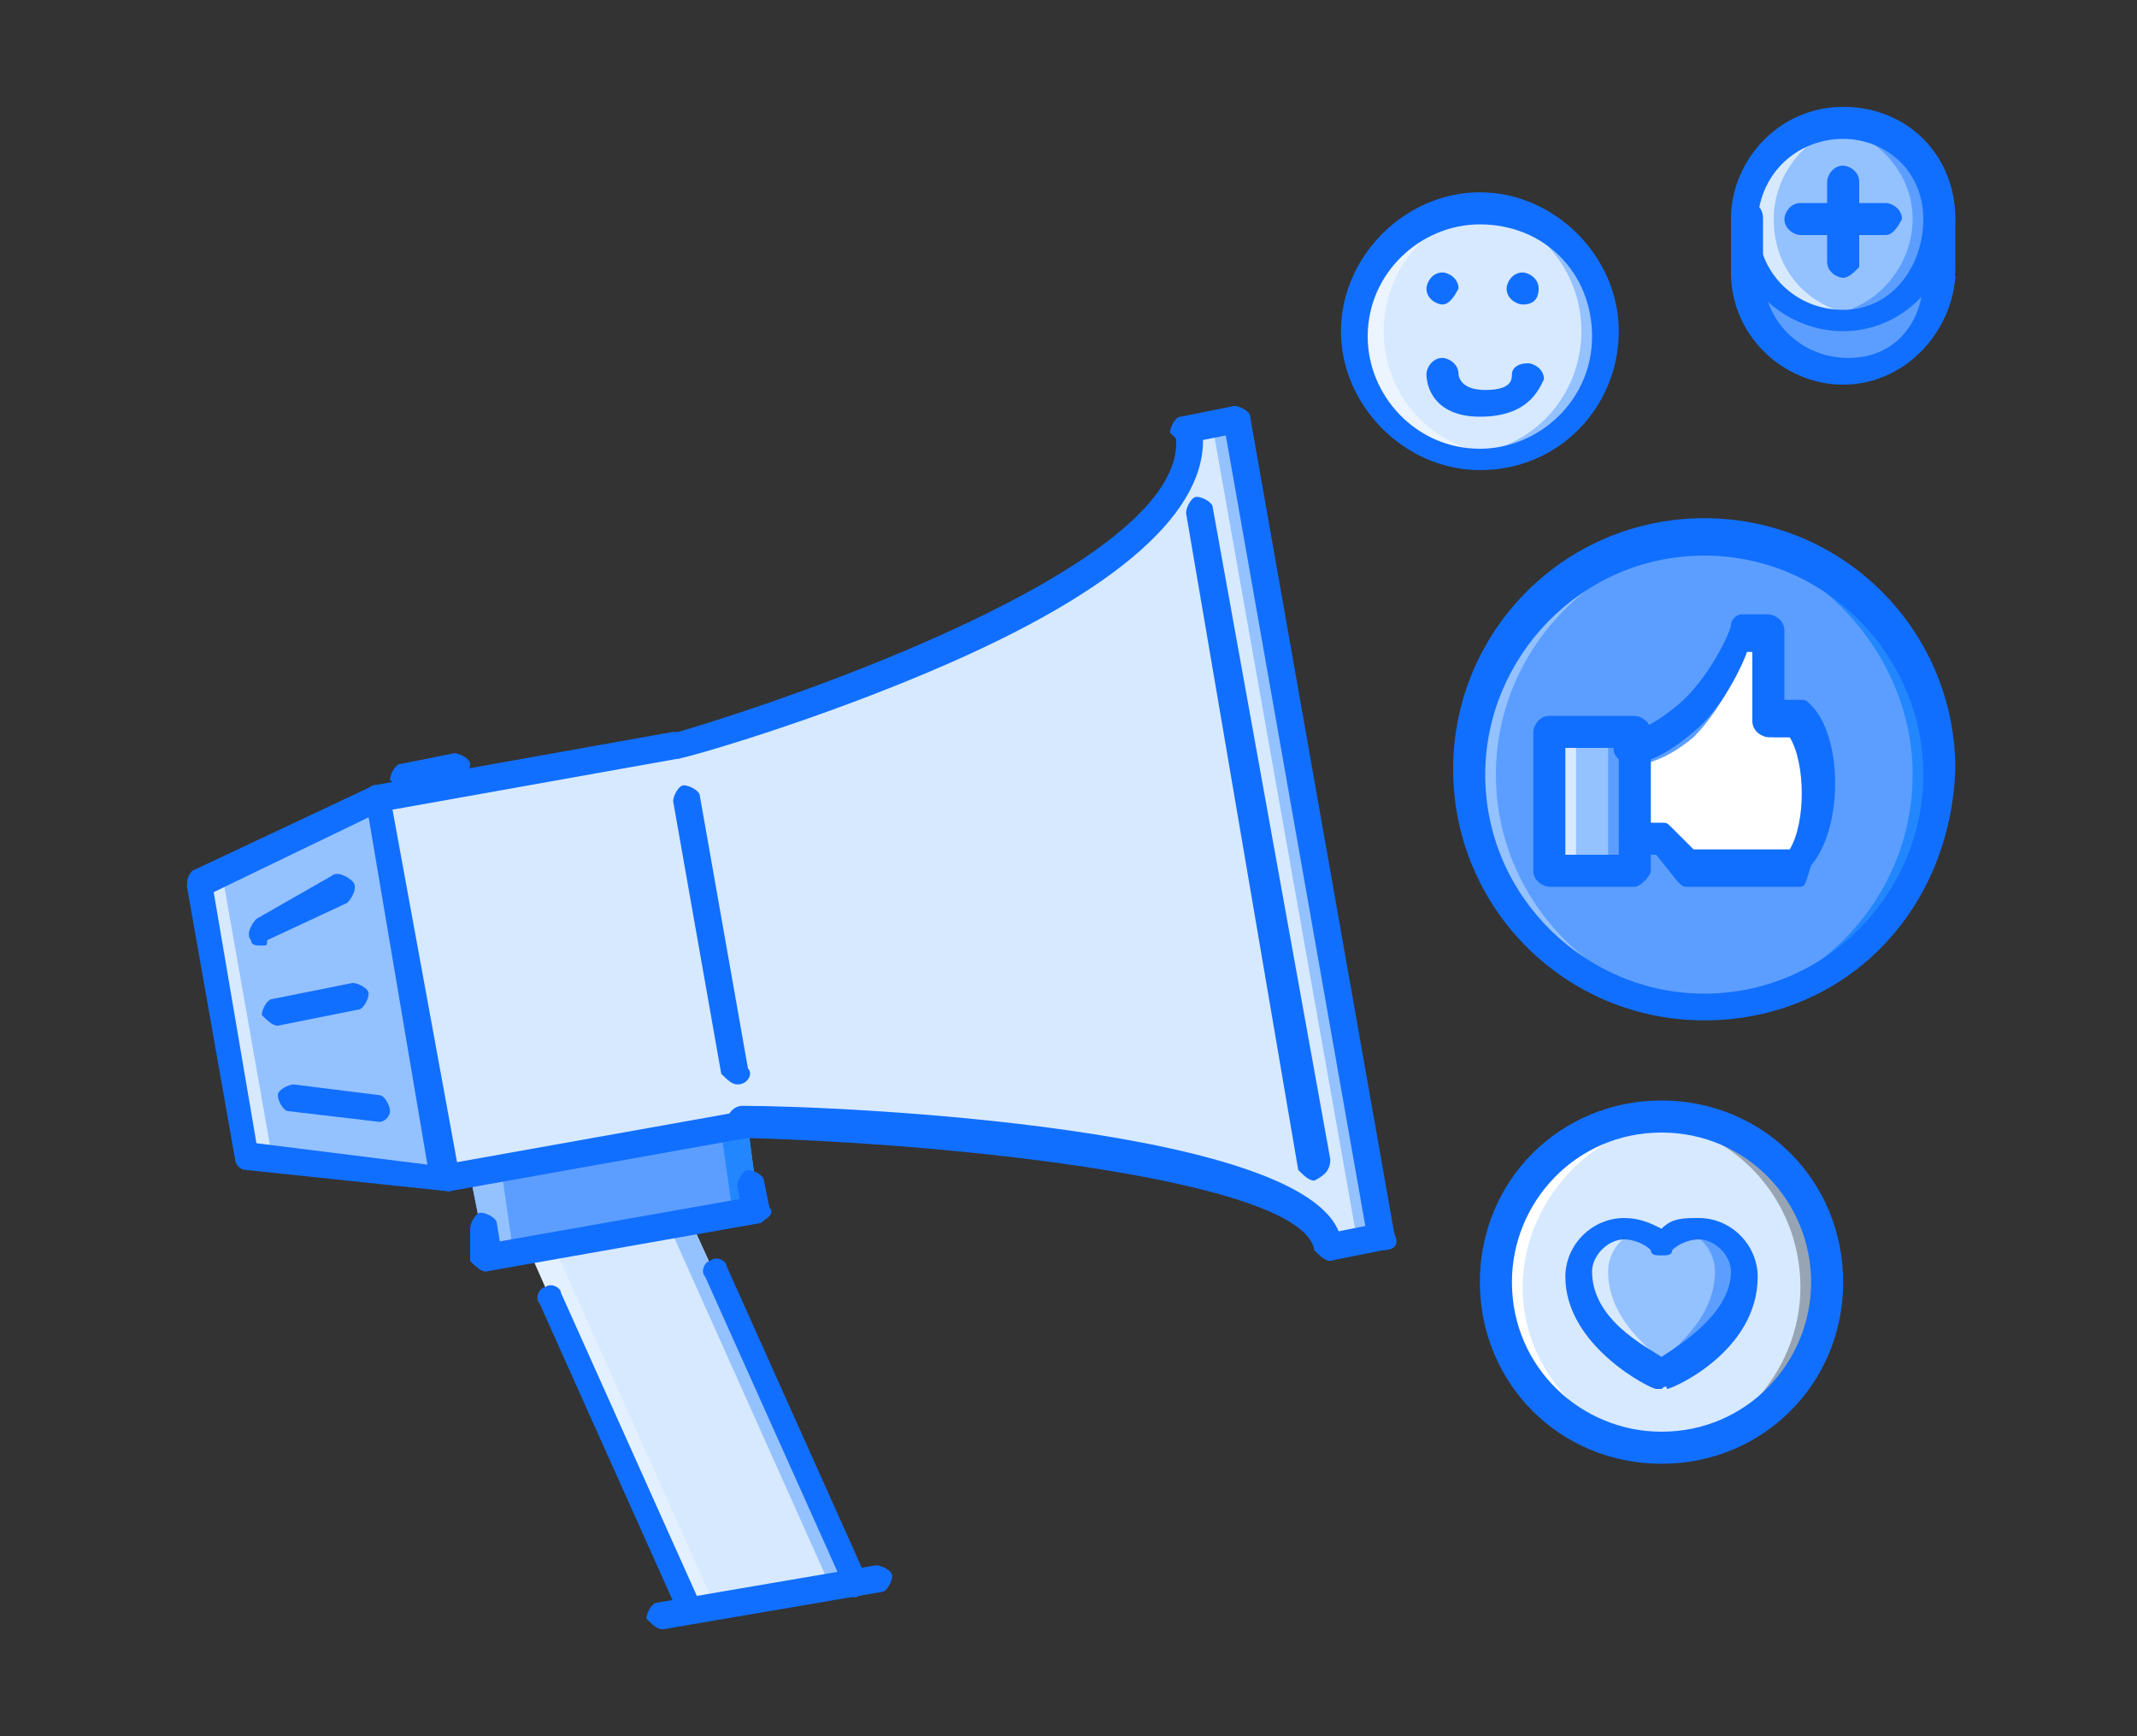<?xml version="1.0" encoding="utf-8"?>
<!-- Generator: Adobe Illustrator 21.0.0, SVG Export Plug-In . SVG Version: 6.00 Build 0)  -->
<svg version="1.1" id="Layer_1" xmlns="http://www.w3.org/2000/svg" xmlns:xlink="http://www.w3.org/1999/xlink" x="0px" y="0px"
	 viewBox="0 0 40 32.5" style="enable-background:new 0 0 40 32.5;" xml:space="preserve">
<rect x="0" y="0" width="40" height="32.5" fill="#333333" stroke="none"/>
<style type="text/css">
	.st0{fill:#D7E9FF;}
	.st1{fill:#94C1FF;}
	.st2{opacity:0.3;}
	.st3{fill:#FFFFFF;}
	.st4{opacity:0.5;}
	.st5{fill:#5C9EFF;}
	.st6{fill:#2287FF;}
	.st7{fill:#116FFF;}
</style>
<polygon class="st0" points="16,29.6 12.9,30.2 9.9,23.4 12.9,22.8 "/>
<polygon class="st1" points="12.9,22.8 12.5,22.9 15.5,29.6 12.9,30.1 12.9,30.2 16,29.6 "/>
<g class="st2">
	<polygon class="st3" points="10.4,23.4 13,22.9 12.9,22.8 9.9,23.4 12.9,30.2 13.4,30.1 	"/>
</g>
<path class="st0" d="M27.7,8.5c-1.3,0-2.3-1-2.3-2.3c0-1.3,1-2.3,2.3-2.3c1.3,0,2.3,1,2.3,2.3C30.1,7.5,29,8.5,27.7,8.5z"/>
<g class="st4">
	<path class="st3" d="M25.9,6.2C25.9,5,26.8,4,28,3.9c-0.1,0-0.2,0-0.3,0c-1.3,0-2.3,1-2.3,2.3c0,1.3,1,2.3,2.3,2.3
		c0.1,0,0.2,0,0.3,0C26.8,8.4,25.9,7.4,25.9,6.2z"/>
</g>
<path class="st1" d="M29.6,6.2c0,1.2-0.9,2.2-2.1,2.3c0.1,0,0.2,0,0.3,0c1.3,0,2.3-1,2.3-2.3c0-1.3-1-2.3-2.3-2.3
	c-0.1,0-0.2,0-0.3,0C28.7,4,29.6,5,29.6,6.2z"/>
<polygon class="st5" points="14,21.1 8.8,22 9.1,23.5 14.2,22.6 "/>
<polygon class="st6" points="14,21.1 13.5,21.2 13.7,22.6 9.1,23.4 9.1,23.5 14.2,22.6 "/>
<g>
	<polygon class="st1" points="9.4,22 14,21.2 14,21.1 8.8,22 9.1,23.5 9.6,23.4 	"/>
	<path class="st1" d="M31.8,22.9c0.5,0,0.9,0.4,0.9,0.9c0,1.2-1.6,1.9-1.6,1.9s-1.6-0.7-1.6-1.9c0-0.5,0.4-0.9,0.9-0.9
		c0.3,0,0.5,0.1,0.7,0.4C31.3,23.1,31.5,22.9,31.8,22.9z"/>
</g>
<path class="st0" d="M30.1,23.8c0-0.4,0.3-0.7,0.6-0.8c-0.1,0-0.2,0-0.3,0c-0.5,0-0.9,0.4-0.9,0.9c0,1.2,1.6,1.9,1.6,1.9
	s0.1,0,0.3-0.1C30.9,25.3,30.1,24.7,30.1,23.8z"/>
<path class="st5" d="M32.1,23.8c0-0.4-0.3-0.7-0.6-0.8c0.1,0,0.2,0,0.3,0c0.5,0,0.9,0.4,0.9,0.9c0,1.2-1.6,1.9-1.6,1.9
	s-0.1,0-0.3-0.1C31.3,25.3,32.1,24.7,32.1,23.8z"/>
<path class="st0" d="M34.2,24.1c0,1.7-1.4,3.1-3.1,3.1c-1.7,0-3.1-1.4-3.1-3.1c0-1.7,1.4-3.1,3.1-3.1C32.8,21,34.2,22.3,34.2,24.1z
	 M32.7,23.8c0-0.5-0.4-0.9-0.9-0.9c-0.3,0-0.5,0.1-0.7,0.4c-0.2-0.2-0.4-0.4-0.7-0.4c-0.5,0-0.9,0.4-0.9,0.9c0,1.2,1.6,1.9,1.6,1.9
	S32.7,25,32.7,23.8z"/>
<path class="st3" d="M28.5,24.1c0-1.6,1.3-3,2.8-3.1c-0.1,0-0.2,0-0.3,0c-1.7,0-3.1,1.4-3.1,3.1c0,1.7,1.4,3.1,3.1,3.1
	c0.1,0,0.2,0,0.3,0C29.8,27,28.5,25.7,28.5,24.1z"/>
<g class="st2">
	<path d="M33.7,24.1c0,1.6-1.3,3-2.8,3.1c0.1,0,0.2,0,0.3,0c1.7,0,3.1-1.4,3.1-3.1c0-1.7-1.4-3.1-3.1-3.1c-0.1,0-0.2,0-0.3,0
		C32.4,21.1,33.7,22.4,33.7,24.1z"/>
</g>
<path class="st5" d="M32.7,4.1c0,1,0.8,1.8,1.8,1.8c1,0,1.8-0.8,1.8-1.8v1c0,1-0.8,1.8-1.8,1.8c-1,0-1.8-0.8-1.8-1.8V4.1z"/>
<path class="st1" d="M34.5,6c-1,0-1.8-0.8-1.8-1.8c0-1,0.8-1.8,1.8-1.8c1,0,1.8,0.8,1.8,1.8C36.3,5.1,35.5,6,34.5,6z"/>
<path class="st0" d="M33.2,4.1c0-0.9,0.7-1.7,1.6-1.8c-0.1,0-0.2,0-0.3,0c-1,0-1.8,0.8-1.8,1.8c0,1,0.8,1.8,1.8,1.8
	c0.1,0,0.2,0,0.3,0C33.9,5.8,33.2,5.1,33.2,4.1z"/>
<path class="st5" d="M35.8,4.1c0,0.9-0.7,1.7-1.6,1.8c0.1,0,0.2,0,0.3,0c1,0,1.8-0.8,1.8-1.8c0-1-0.8-1.8-1.8-1.8
	c-0.1,0-0.2,0-0.3,0C35.1,2.5,35.8,3.2,35.8,4.1z"/>
<polygon class="st1" points="30.6,15.8 30.6,16.3 29,16.3 29,13.7 30.6,13.7 30.6,14.2 "/>
<path class="st3" d="M33.2,13.7h0.5c0.5,0.5,0.5,2.1,0,2.6h-2.1l-0.5-0.5h-0.5v-1.6c0,0,0.4,0,1-0.5c0.6-0.5,1-1.6,1-1.6h0.5V13.7
	L33.2,13.7z"/>
<path class="st5" d="M32.7,12.2c0,0-0.4,1-1,1.6c-0.6,0.5-1,0.5-1,0.5v-0.5H29v2.6h1.6v-0.5h0.5l0.5,0.5h2.1c0.5-0.5,0.5-2.1,0-2.6
	h-0.5v-1.6H32.7L32.7,12.2z M31.9,18.9c-2.4,0-4.4-2-4.4-4.4c0-2.4,2-4.4,4.4-4.4c2.4,0,4.4,2,4.4,4.4
	C36.3,16.9,34.3,18.9,31.9,18.9z"/>
<path class="st1" d="M28,14.5c0-2.3,1.8-4.2,4.1-4.4c-0.1,0-0.2,0-0.3,0c-2.4,0-4.4,2-4.4,4.4c0,2.4,2,4.4,4.4,4.4
	c0.1,0,0.2,0,0.3,0C29.8,18.7,28,16.8,28,14.5z"/>
<path class="st6" d="M35.8,14.5c0,2.3-1.8,4.2-4.1,4.4c0.1,0,0.2,0,0.3,0c2.4,0,4.4-2,4.4-4.4c0-2.4-2-4.4-4.4-4.4
	c-0.1,0-0.2,0-0.3,0C33.9,10.2,35.8,12.2,35.8,14.5z"/>
<polygon class="st1" points="7.1,14.9 8.4,22.1 4.6,21.7 3.7,16.6 "/>
<g>
	<polygon class="st0" points="5.1,21.7 4.2,16.6 7.1,15.2 7.1,14.9 3.7,16.6 4.6,21.7 8.4,22.1 8.3,22 	"/>
	<path class="st0" d="M23.2,7.9l-1,0.2c0.5,3.1-9.5,5.9-9.5,5.9l-5.6,1l1.3,7.1l5.6-1c0,0,10.5,0.2,10.9,2.3l1-0.2L23.2,7.9z"/>
</g>
<path class="st1" d="M23.2,7.9L22.7,8l2.7,15.2l-0.5,0.1c0,0,0,0.1,0,0.1l1-0.2L23.2,7.9z"/>
<rect x="29" y="13.7" class="st0" width="0.5" height="2.6"/>
<rect x="30.1" y="13.7" class="st5" width="0.5" height="2.6"/>
<g>
	<path class="st7" d="M27,5.7c-0.1,0-0.3-0.1-0.3-0.3c0-0.1,0.1-0.3,0.3-0.3h0c0.1,0,0.3,0.1,0.3,0.3C27.2,5.6,27.1,5.7,27,5.7z"/>
	<path class="st7" d="M28.5,5.7c-0.1,0-0.3-0.1-0.3-0.3c0-0.1,0.1-0.3,0.3-0.3h0c0.1,0,0.3,0.1,0.3,0.3C28.8,5.6,28.7,5.7,28.5,5.7z
		"/>
	<path class="st7" d="M24.6,22.1c-0.1,0-0.2-0.1-0.3-0.2L22.2,9.6c0-0.1,0.1-0.3,0.2-0.3c0.1,0,0.3,0.1,0.3,0.2l2.2,12.2
		C24.9,21.9,24.8,22,24.6,22.1C24.6,22.1,24.6,22.1,24.6,22.1z"/>
	<path class="st7" d="M24.9,23.6c-0.1,0-0.2-0.1-0.3-0.2c-0.2-1.3-6.7-2-10.7-2.1c-0.1,0-0.3-0.1-0.3-0.3c0-0.1,0.1-0.3,0.3-0.3
		c1.8,0,10.8,0.4,11.2,2.5C25.1,23.4,25,23.6,24.9,23.6C24.9,23.6,24.9,23.6,24.9,23.6z"/>
	<path class="st7" d="M12.7,14.2c-0.1,0-0.2-0.1-0.2-0.2c0-0.1,0-0.3,0.2-0.3c2.7-0.8,9.7-3.3,9.3-5.6c0-0.1,0.1-0.3,0.2-0.3
		c0.1,0,0.3,0.1,0.3,0.2c0.2,1.4-1.3,2.9-4.7,4.4C15.3,13.5,12.8,14.2,12.7,14.2C12.7,14.2,12.7,14.2,12.7,14.2z"/>
	<path class="st7" d="M22.2,8.3c-0.1,0-0.2-0.1-0.3-0.2c0-0.1,0.1-0.3,0.2-0.3l1-0.2c0.1,0,0.3,0.1,0.3,0.2c0,0.1-0.1,0.3-0.2,0.3
		L22.2,8.3C22.2,8.3,22.2,8.3,22.2,8.3z"/>
	<path class="st7" d="M25.9,23.4c-0.1,0-0.2-0.1-0.3-0.2L22.9,7.9c0-0.1,0.1-0.3,0.2-0.3c0.1,0,0.3,0.1,0.3,0.2l2.7,15.3
		C26.2,23.3,26.1,23.4,25.9,23.4C25.9,23.4,25.9,23.4,25.9,23.4z"/>
	<path class="st7" d="M24.9,23.6c-0.1,0-0.2-0.1-0.3-0.2c0-0.1,0.1-0.3,0.2-0.3l1-0.2c0.1,0,0.3,0.1,0.3,0.2c0,0.1-0.1,0.3-0.2,0.3
		L24.9,23.6C24.9,23.6,24.9,23.6,24.9,23.6z"/>
	<path class="st7" d="M8.4,22.3c-0.1,0-0.2-0.1-0.3-0.2c0-0.1,0.1-0.3,0.2-0.3l5.6-1c0.1,0,0.3,0.1,0.3,0.2c0,0.1-0.1,0.3-0.2,0.3
		L8.4,22.3C8.4,22.3,8.4,22.3,8.4,22.3z"/>
	<path class="st7" d="M7.1,15.2c-0.1,0-0.2-0.1-0.3-0.2c0-0.1,0.1-0.3,0.2-0.3l5.6-1c0.1,0,0.3,0.1,0.3,0.2c0,0.1-0.1,0.3-0.2,0.3
		L7.1,15.2C7.1,15.2,7.1,15.2,7.1,15.2z"/>
	<path class="st7" d="M8.4,22.3C8.3,22.3,8.3,22.3,8.4,22.3l-3.8-0.4c-0.1,0-0.2-0.1-0.2-0.2l-0.9-5.1c0-0.1,0-0.2,0.1-0.3L7,14.7
		c0.1,0,0.2,0,0.2,0c0.1,0,0.1,0.1,0.1,0.2L8.6,22c0,0.1,0,0.2-0.1,0.2C8.5,22.3,8.4,22.3,8.4,22.3z M4.8,21.4L8,21.8l-1.1-6.5
		L4,16.7L4.8,21.4z"/>
	<path class="st7" d="M13.8,20.3c-0.1,0-0.2-0.1-0.3-0.2L12.6,15c0-0.1,0.1-0.3,0.2-0.3c0.1,0,0.3,0.1,0.3,0.2L14,20
		C14.1,20.1,14,20.3,13.8,20.3C13.8,20.3,13.8,20.3,13.8,20.3z"/>
	<path class="st7" d="M4.9,17.7c-0.1,0-0.2,0-0.2-0.1c-0.1-0.1,0-0.3,0.1-0.4l1.4-0.8c0.1-0.1,0.3,0,0.4,0.1c0.1,0.1,0,0.3-0.1,0.4
		L5,17.6C5,17.7,5,17.7,4.9,17.7z"/>
	<path class="st7" d="M7.1,21C7.1,21,7,21,7.1,21l-1.7-0.2c-0.1,0-0.2-0.2-0.2-0.3c0-0.1,0.2-0.2,0.3-0.2l1.6,0.2
		c0.1,0,0.2,0.2,0.2,0.3C7.3,20.9,7.2,21,7.1,21z"/>
	<path class="st7" d="M5.2,19.2c-0.1,0-0.2-0.1-0.3-0.2c0-0.1,0.1-0.3,0.2-0.3l1.5-0.3c0.1,0,0.3,0.1,0.3,0.2c0,0.1-0.1,0.3-0.2,0.3
		L5.2,19.2C5.2,19.2,5.2,19.2,5.2,19.2z"/>
	<path class="st7" d="M7.6,14.8c-0.1,0-0.2-0.1-0.3-0.2c0-0.1,0.1-0.3,0.2-0.3l1-0.2c0.1,0,0.3,0.1,0.3,0.2c0,0.1-0.1,0.3-0.2,0.3
		L7.6,14.8C7.6,14.8,7.6,14.8,7.6,14.8z"/>
	<path class="st7" d="M16,29.9c-0.1,0-0.2-0.1-0.2-0.2l-2.6-5.8c-0.1-0.1,0-0.3,0.1-0.3c0.1-0.1,0.3,0,0.3,0.1l2.6,5.8
		c0.1,0.1,0,0.3-0.1,0.3C16.1,29.9,16,29.9,16,29.9z"/>
	<path class="st7" d="M12.9,30.4c-0.1,0-0.2-0.1-0.2-0.2l-2.6-5.8c-0.1-0.1,0-0.3,0.1-0.3c0.1-0.1,0.3,0,0.3,0.1l2.6,5.8
		c0.1,0.1,0,0.3-0.1,0.3C13,30.4,13,30.4,12.9,30.4z"/>
	<path class="st7" d="M12.4,30.5c-0.1,0-0.2-0.1-0.3-0.2c0-0.1,0.1-0.3,0.2-0.3l4.1-0.7c0.1,0,0.3,0.1,0.3,0.2
		c0,0.1-0.1,0.3-0.2,0.3L12.4,30.5C12.5,30.5,12.4,30.5,12.4,30.5z"/>
	<path class="st7" d="M9.1,23.8c-0.1,0-0.2-0.1-0.3-0.2L8.8,23c0-0.1,0.1-0.3,0.2-0.3c0.1,0,0.3,0.1,0.3,0.2l0.1,0.6
		C9.4,23.6,9.3,23.7,9.1,23.8C9.2,23.8,9.1,23.8,9.1,23.8z"/>
	<path class="st7" d="M9.1,23.8c-0.1,0-0.2-0.1-0.3-0.2c0-0.1,0.1-0.3,0.2-0.3l5.1-0.9c0.1,0,0.3,0.1,0.3,0.2c0,0.1-0.1,0.3-0.2,0.3
		L9.1,23.8C9.2,23.8,9.1,23.8,9.1,23.8z"/>
	<path class="st7" d="M14.2,22.9c-0.1,0-0.2-0.1-0.3-0.2l-0.1-0.5c0-0.1,0.1-0.3,0.2-0.3c0.1,0,0.3,0.1,0.3,0.2l0.1,0.5
		C14.5,22.7,14.4,22.8,14.2,22.9C14.3,22.9,14.2,22.9,14.2,22.9z"/>
	<path class="st7" d="M31.1,27.4c-1.9,0-3.4-1.5-3.4-3.4s1.5-3.4,3.4-3.4c1.9,0,3.4,1.5,3.4,3.4C34.5,25.9,33,27.4,31.1,27.4z
		 M31.1,21.2c-1.6,0-2.8,1.3-2.8,2.8c0,1.6,1.3,2.8,2.8,2.8c1.6,0,2.8-1.3,2.8-2.8C33.9,22.5,32.7,21.2,31.1,21.2z"/>
	<path class="st7" d="M27.7,8.8c-1.4,0-2.6-1.2-2.6-2.6c0-1.4,1.2-2.6,2.6-2.6c1.4,0,2.6,1.2,2.6,2.6C30.3,7.6,29.2,8.8,27.7,8.8z
		 M27.7,4.2c-1.1,0-2.1,0.9-2.1,2.1c0,1.1,0.9,2.1,2.1,2.1c1.1,0,2.1-0.9,2.1-2.1C29.8,5.1,28.9,4.2,27.7,4.2z"/>
	<path class="st7" d="M31.9,19.1c-2.6,0-4.7-2.1-4.7-4.7c0-2.6,2.1-4.7,4.7-4.7c2.6,0,4.7,2.1,4.7,4.7
		C36.5,17.1,34.5,19.1,31.9,19.1z M31.9,10.4c-2.3,0-4.1,1.9-4.1,4.1c0,2.3,1.9,4.1,4.1,4.1c2.3,0,4.1-1.9,4.1-4.1
		S34.2,10.4,31.9,10.4z"/>
	<path class="st7" d="M31.1,26c0,0-0.1,0-0.1,0c-0.1,0-1.7-0.8-1.7-2.1c0-0.6,0.5-1.1,1.1-1.1c0.3,0,0.5,0.1,0.7,0.2
		c0.2-0.2,0.4-0.2,0.7-0.2c0.6,0,1.1,0.5,1.1,1.1c0,1.4-1.6,2.1-1.7,2.1C31.2,25.9,31.1,26,31.1,26z M30.4,23.2
		c-0.3,0-0.6,0.3-0.6,0.6c0,0.9,1,1.4,1.3,1.6c0.3-0.2,1.3-0.8,1.3-1.6c0-0.3-0.3-0.6-0.6-0.6c-0.2,0-0.4,0.1-0.5,0.2
		c0,0.1-0.1,0.1-0.2,0.1c-0.1,0-0.2,0-0.2-0.1C30.8,23.3,30.6,23.2,30.4,23.2z"/>
	<path class="st7" d="M33.7,16.6h-2.1c-0.1,0-0.1,0-0.2-0.1L31,16h-0.4c-0.1,0-0.3-0.1-0.3-0.3c0-0.1,0.1-0.3,0.3-0.3h0.5
		c0.1,0,0.1,0,0.2,0.1l0.4,0.4h1.8c0.3-0.5,0.3-1.6,0-2.1h-0.4c-0.1,0-0.3-0.1-0.3-0.3v-1.3h-0.1c-0.1,0.3-0.5,1.1-1,1.5
		c-0.7,0.6-1.1,0.6-1.2,0.6c-0.1,0-0.3-0.1-0.3-0.3c0-0.1,0.1-0.3,0.3-0.3c0,0,0.3,0,0.9-0.5c0.6-0.5,1-1.4,1-1.5
		c0-0.1,0.1-0.2,0.2-0.2h0.5c0.1,0,0.3,0.1,0.3,0.3v1.3h0.3c0.1,0,0.1,0,0.2,0.1c0.6,0.6,0.6,2.3,0,3C33.8,16.5,33.8,16.6,33.7,16.6
		z"/>
	<path class="st7" d="M30.6,16.6H29c-0.1,0-0.3-0.1-0.3-0.3v-2.6c0-0.1,0.1-0.3,0.3-0.3h1.6c0.1,0,0.3,0.1,0.3,0.3v2.6
		C30.9,16.4,30.7,16.6,30.6,16.6z M29.3,16h1V14h-1V16z"/>
	<path class="st7" d="M27.7,7.8c-0.8,0-1-0.5-1-0.8c0-0.1,0.1-0.3,0.3-0.3c0.1,0,0.3,0.1,0.3,0.3c0,0,0,0.3,0.5,0.3
		c0.5,0,0.5-0.2,0.5-0.3c0-0.1,0.1-0.2,0.3-0.2c0.1,0,0.3,0.1,0.3,0.3C28.8,7.3,28.6,7.8,27.7,7.8z"/>
	<path class="st7" d="M34.5,6.2c-1.1,0-2.1-0.9-2.1-2.1c0-1.1,0.9-2.1,2.1-2.1s2.1,0.9,2.1,2.1C36.5,5.3,35.6,6.2,34.5,6.2z
		 M34.5,2.6c-0.9,0-1.6,0.7-1.6,1.6s0.7,1.6,1.6,1.6S36,5,36,4.1S35.3,2.6,34.5,2.6z"/>
	<path class="st7" d="M34.5,7.2c-1.1,0-2.1-0.9-2.1-2.1c0-0.1,0.1-0.3,0.3-0.3s0.3,0.1,0.3,0.3c0,0.9,0.7,1.6,1.6,1.6S36,6,36,5.2
		c0-0.1,0.1-0.3,0.3-0.3c0.1,0,0.3,0.1,0.3,0.3C36.5,6.3,35.6,7.2,34.5,7.2z"/>
	<path class="st7" d="M34.5,5.2c-0.1,0-0.3-0.1-0.3-0.3V3.4c0-0.1,0.1-0.3,0.3-0.3c0.1,0,0.3,0.1,0.3,0.3v1.6
		C34.7,5.1,34.6,5.2,34.5,5.2z"/>
	<path class="st7" d="M35.3,4.4h-1.6c-0.1,0-0.3-0.1-0.3-0.3c0-0.1,0.1-0.3,0.3-0.3h1.6c0.1,0,0.3,0.1,0.3,0.3
		C35.5,4.3,35.4,4.4,35.3,4.4z"/>
	<path class="st7" d="M32.7,5.4c-0.1,0-0.3-0.1-0.3-0.3v-1c0-0.1,0.1-0.3,0.3-0.3s0.3,0.1,0.3,0.3v1C32.9,5.3,32.8,5.4,32.7,5.4z"/>
	<path class="st7" d="M36.3,5.4c-0.1,0-0.3-0.1-0.3-0.3v-1c0-0.1,0.1-0.3,0.3-0.3s0.3,0.1,0.3,0.3v1C36.5,5.3,36.4,5.4,36.3,5.4z"/>
</g>
</svg>
